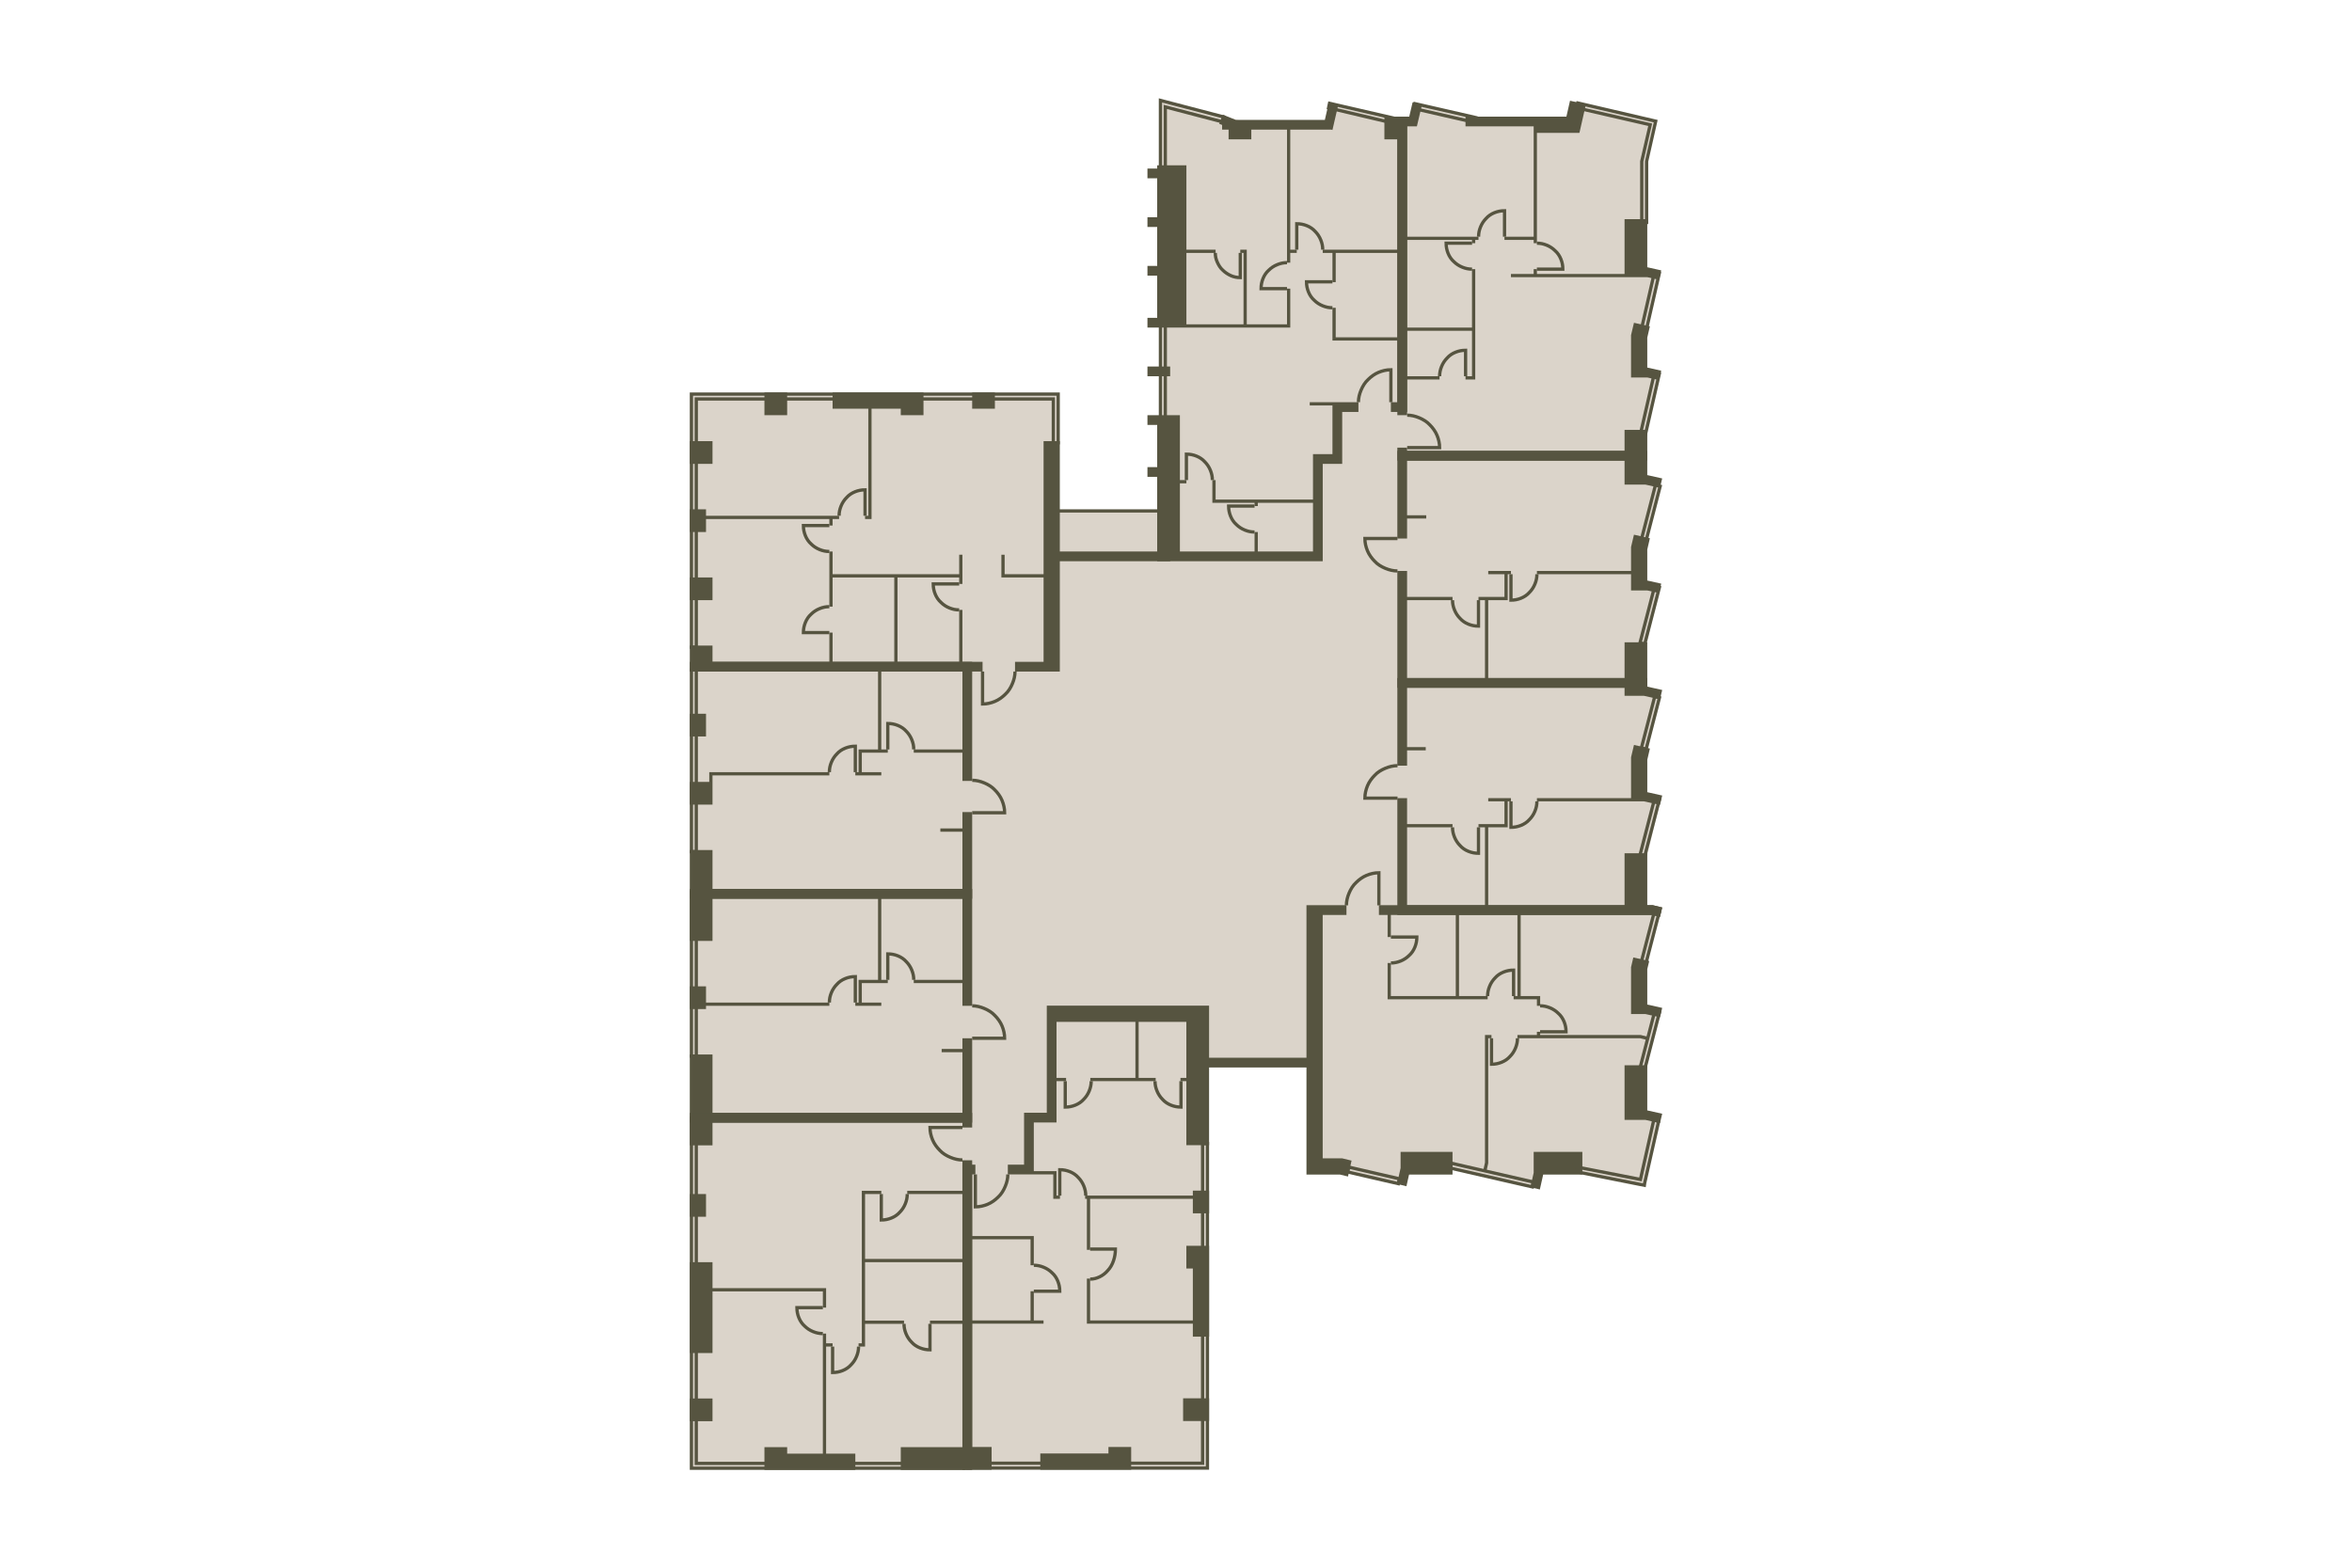 <!-- DO NOT EDIT THIS, THIS FILE IS GENERATED FROM "1_4-6.original.svg" using transform-svgs.js script -->



<svg version="1.1" 
	 xmlns="http://www.w3.org/2000/svg" xmlns:xlink="http://www.w3.org/1999/xlink" x="0px" y="0px" viewBox="0 0 720 480"
	 style="enable-background:new 0 0 720 480;" xml:space="preserve">


<g>
	<polygon fill="#DBD4CA" points="508.372,244.869 503.901,242.882 503.901,231.952
		508.372,212.08 503.901,210.092 503.901,197.989 508.045,180.072 503.901,177.899
		503.901,166.699 508.14,147.986 503.901,145.507 503.901,132.093 507.875,114.207
		503.901,113.214 503.901,102.284 507.875,83.902 503.901,82.908 503.901,49.423
		506.882,37.202 481.048,31.24 480.054,36.208 452.233,36.208 432.857,31.737
		431.863,36.208 426.398,36.208 408.513,32.233 405.532,37.202 380.691,37.202
		355.652,31.041 355.751,156.238 324.055,156.238 323.956,120.467 211.875,120.467
		211.875,449.556 369.762,449.556 369.762,327.936 368.967,325.353 400.564,325.353
		400.564,359.136 412.984,358.639 430.373,362.614 431.366,359.136 444.816,357.566
		470.962,363.51 472.097,358.965 484.505,359.136 503.404,362.912 508.372,341.251
		503.901,340.257 503.901,327.837 508.372,308.738 503.901,307.744 503.404,296.041
		508.186,279.352 504.895,277.659 503.901,277.659 503.901,263.251 	"/>
	<g>
		<rect x="369.762" y="323.862" fill="#565440" width="30.504" height="2.981"/>
		<path fill="#565440" d="M323.061,155.94h32.591v0.994h-32.591V155.94z"/>
		<path fill="#565440" d="M321.471,168.857v2.981h36.764v-2.981H321.471z"/>
	</g>
</g>
<g>
	<polygon fill="none" stroke="#565440" points="322.444,120.666 211.655,120.666 211.655,198.169
		213.146,198.169 213.146,122.156 322.444,122.156 322.444,135.57 323.935,135.57
		323.935,120.666 	"/>
	<g>
		<rect x="211.159" y="176.806" fill="#565440" width="6.955" height="6.955"/>
		<polygon fill="#565440" points="216.127,158.921 253.884,158.921 253.884,160.908 254.878,160.908
			254.878,158.921 256.865,158.921 256.865,157.927 216.127,157.927 216.127,155.94
			211.159,155.94 211.159,162.895 216.127,162.895 		"/>
		<rect x="211.159" y="135.074" fill="#565440" width="6.955" height="6.955"/>
		<rect x="234.012" y="120.169" fill="#565440" width="6.955" height="6.955"/>
		<rect x="297.604" y="120.169" fill="#565440" width="6.955" height="4.968"/>
		<polygon fill="#565440" points="319.464,135.074 319.464,175.812 307.54,175.812 307.54,169.851
			306.547,169.851 306.547,176.806 307.54,176.806 319.464,176.806 319.464,202.64
			310.72,202.64 310.72,205.621 324.432,205.621 324.432,202.64 324.432,135.074 		"/>
		<polygon fill="#565440" points="265.808,157.927 264.814,157.927 264.814,158.921 265.808,158.921
			266.802,158.921 266.802,125.137 275.744,125.137 275.744,127.125 282.7,127.125
			282.7,125.137 282.7,120.169 275.744,120.169 254.878,120.169 254.878,125.137
			265.808,125.137 		"/>
		<polygon fill="#565440" points="294.623,186.742 293.629,186.742 293.629,202.64 274.75,202.64
			274.75,176.806 293.629,176.806 293.629,178.793 294.623,178.793 294.623,176.806
			294.623,175.812 294.623,169.851 293.629,169.851 293.629,175.812 254.878,175.812
			254.878,168.857 253.884,168.857 253.884,185.749 254.878,185.749 254.878,176.806
			273.757,176.806 273.757,202.64 254.878,202.64 254.878,193.698 253.884,193.698
			253.884,202.64 218.114,202.64 218.114,197.672 211.159,197.672 211.159,202.64
			211.158,205.621 300.784,205.621 300.784,202.64 294.623,202.64 		"/>
	</g>
	<path fill="none" stroke="#565440" d="M310.72,205.621c0,1.292-0.298,2.484-0.795,3.676
		s-1.192,2.385-2.186,3.279c-0.894,0.894-1.987,1.689-3.18,2.186
		c-1.192,0.497-2.484,0.795-3.776,0.795v-9.936 M256.865,157.927
		c0-1.093,0.199-1.987,0.596-2.981c0.397-0.994,0.994-1.888,1.689-2.583
		c0.696-0.795,1.59-1.391,2.583-1.788s1.987-0.596,3.08-0.596v7.949
		 M253.884,168.857c-1.093,0-1.987-0.199-2.981-0.596
		c-0.994-0.397-1.888-0.994-2.583-1.689c-0.795-0.695-1.391-1.59-1.788-2.583
		s-0.596-1.987-0.596-3.08h7.949 M253.884,185.749c-1.093,0-1.987,0.199-2.981,0.596
		c-0.994,0.397-1.888,0.994-2.583,1.689c-0.795,0.695-1.391,1.59-1.788,2.583
		s-0.596,1.987-0.596,3.08h7.949 M293.629,186.742c-1.093,0-1.987-0.199-2.981-0.596
		c-0.994-0.397-1.888-0.994-2.583-1.689c-0.795-0.695-1.391-1.59-1.789-2.583
		s-0.596-1.987-0.596-3.08h7.949"/>
</g>
<g>
	<path fill="none" stroke="#565440" d="M211.655,205.124h1.49v55.643h-1.49V205.124z"/>
	<path fill="none" stroke="#565440" d="M253.884,236.423c0-1.093,0.199-1.987,0.596-2.981
		c0.397-0.994,0.994-1.888,1.689-2.583c0.696-0.795,1.59-1.391,2.583-1.788
		s1.987-0.596,3.08-0.596v7.949 M279.719,229.468c0-1.093-0.199-1.987-0.596-2.981
		c-0.397-0.994-0.994-1.888-1.689-2.583c-0.695-0.795-1.59-1.391-2.583-1.788
		s-1.987-0.596-3.08-0.596v7.949 M297.604,238.907
		c1.292,0,2.484,0.298,3.676,0.795c1.192,0.497,2.385,1.192,3.279,2.186
		c0.894,0.894,1.689,1.987,2.186,3.18c0.497,1.192,0.795,2.484,0.795,3.776
		h-9.936"/>
	<g>
		<rect x="211.159" y="218.538" fill="#565440" width="4.968" height="6.955"/>
		<polygon fill="#565440" points="218.114,239.404 218.114,237.417 253.884,237.417 253.884,236.423
			217.12,236.423 217.12,237.417 217.12,239.404 211.159,239.404 211.159,246.36
			218.114,246.36 		"/>
		<polygon fill="#565440" points="294.623,253.65 287.864,253.65 287.864,254.658 294.623,254.658
			294.623,272.194 218.114,272.194 218.114,260.27 211.159,260.27 211.159,275.175
			218.114,275.175 297.604,275.175 297.604,272.194 297.604,248.645 294.623,248.645 		"/>
		<polygon fill="#565440" points="211.159,202.64 211.159,205.621 268.789,205.621 268.789,229.468
			263.821,229.468 262.827,229.468 262.827,236.423 261.833,236.423 261.833,237.417
			269.782,237.417 269.782,236.423 263.821,236.423 263.821,230.462 271.77,230.462
			271.77,229.468 269.782,229.468 269.782,205.621 294.623,205.621 294.623,229.468
			279.719,229.468 279.719,230.462 294.623,230.462 294.623,239.106 297.604,239.106
			297.604,205.621 297.604,202.64 		"/>
	</g>
</g>
<g>
	<path fill="none" stroke="#565440" d="M211.655,273.187h1.49v50.178h-1.49V273.187z"/>
	<g>
		<polygon fill="#565440" points="216.127,307.964 253.884,307.964 253.884,306.971 216.127,306.971
			216.127,302.003 211.158,302.003 211.158,308.958 216.127,308.958 		"/>
		<polygon fill="#565440" points="294.623,317.901 294.623,321.173 288.264,321.173 288.264,322.166
			294.623,322.166 294.623,340.754 218.114,340.754 218.114,322.869 211.158,322.869
			211.158,343.735 297.604,343.735 297.604,317.901 		"/>
		<polygon fill="#565440" points="211.158,272.194 211.158,288.092 218.114,288.092 218.114,275.175
			268.789,275.175 268.789,300.015 262.827,300.015 262.827,306.971 261.833,306.971
			261.833,307.964 269.782,307.964 269.782,306.971 263.821,306.971 263.821,301.009
			271.77,301.009 271.77,300.015 269.782,300.015 269.782,275.175 294.623,275.175
			294.623,300.015 279.719,300.015 279.719,301.009 294.623,301.009 294.623,307.964
			297.604,307.964 297.604,272.194 		"/>
	</g>
	<path fill="none" stroke="#565440" d="M253.884,306.971c0-1.093,0.199-1.987,0.596-2.981
		c0.397-0.994,0.994-1.888,1.689-2.583c0.696-0.795,1.59-1.391,2.583-1.789
		s1.987-0.596,3.08-0.596v7.949 M279.719,300.015c0-1.093-0.199-1.987-0.596-2.981
		c-0.397-0.994-0.994-1.888-1.689-2.583c-0.695-0.795-1.59-1.391-2.583-1.789
		c-0.994-0.397-1.987-0.596-3.08-0.596v7.949 M297.604,307.964
		c1.292,0,2.484,0.298,3.676,0.795c1.192,0.497,2.385,1.192,3.279,2.186
		c0.894,0.894,1.689,1.987,2.186,3.18c0.497,1.192,0.795,2.484,0.795,3.776
		h-9.936"/>
</g>
<g>
	<path fill="none" stroke="#565440" d="M213.146,342.344h-1.49v107.212h83.465v-1.49H213.146V342.344
		H213.146z"/>
	<g>
		<polygon fill="#565440" points="211.159,340.754 211.159,343.735 211.159,350.69 218.114,350.69
			218.114,343.735 294.623,343.735 294.623,345.225 297.604,345.225 297.604,343.735
			297.604,340.754 		"/>
		<rect x="211.159" y="365.595" fill="#565440" width="4.968" height="6.955"/>
		<polygon fill="#565440" points="251.897,400.371 252.891,400.371 252.891,395.403 252.891,394.41
			218.114,394.41 218.114,386.461 211.159,386.461 211.159,414.282 218.114,414.282
			218.114,395.403 251.897,395.403 		"/>
		<polygon fill="#565440" points="252.891,412.295 254.878,412.295 254.878,411.301 252.891,411.301
			252.891,408.32 251.897,408.32 251.897,445.085 240.967,445.085 240.967,443.097
			234.012,443.097 234.012,450.053 240.967,450.053 261.833,450.053 261.833,445.085
			252.891,445.085 		"/>
		<rect x="211.159" y="428.193" fill="#565440" width="6.955" height="6.955"/>
		<polygon fill="#565440" points="294.623,364.601 277.731,364.601 277.731,365.595 294.623,365.595
			294.623,385.467 264.814,385.467 264.814,365.595 269.782,365.595 269.782,364.601
			264.814,364.601 263.821,364.601 263.821,411.301 262.827,411.301 262.827,412.295
			264.814,412.295 264.814,411.301 264.814,405.34 276.738,405.34 276.738,404.346
			264.814,404.346 264.814,386.461 294.623,386.461 294.623,404.346 284.687,404.346
			284.687,405.34 294.623,405.34 294.623,443.097 275.744,443.097 275.744,450.053
			297.604,450.053 297.604,443.097 297.604,355.261 294.623,355.261 		"/>
	</g>
	<path fill="none" stroke="#565440" d="M251.897,408.32c-1.093,0-1.987-0.199-2.981-0.596
		c-0.994-0.397-1.888-0.994-2.583-1.689c-0.795-0.696-1.391-1.59-1.788-2.583
		s-0.596-1.987-0.596-3.08h7.949 M262.827,412.295c0,1.093-0.199,1.987-0.596,2.981
		c-0.397,0.994-0.994,1.888-1.689,2.583c-0.696,0.795-1.59,1.391-2.583,1.789
		c-0.994,0.397-1.987,0.596-3.08,0.596v-7.949 M276.738,405.34
		c0,1.093,0.199,1.987,0.596,2.981c0.397,0.994,0.994,1.888,1.689,2.583
		c0.696,0.795,1.59,1.391,2.583,1.789c0.994,0.397,1.987,0.596,3.08,0.596
		v-7.949 M277.731,365.595c0,1.093-0.199,1.987-0.596,2.981
		c-0.397,0.994-0.994,1.888-1.689,2.583c-0.696,0.795-1.59,1.391-2.583,1.789
		c-0.994,0.397-1.987,0.596-3.08,0.596v-7.949 M294.623,355.161
		c-1.292,0-2.484-0.298-3.676-0.795c-1.192-0.497-2.385-1.192-3.279-2.186
		c-0.894-0.894-1.689-1.987-2.186-3.18c-0.497-1.192-0.795-2.484-0.795-3.776
		h9.936"/>
</g>
<g>
	<path fill="none" stroke="#565440" d="M464.533,317.901c0,1.093-0.199,1.987-0.596,2.981
		s-0.994,1.888-1.689,2.583c-0.696,0.795-1.59,1.391-2.583,1.789
		s-1.987,0.596-3.08,0.596v-7.949 M455.392,304.983c0-1.093,0.199-1.987,0.596-2.981
		c0.397-0.994,0.994-1.888,1.689-2.583c0.696-0.795,1.59-1.391,2.583-1.789
		s1.987-0.596,3.08-0.596v7.949 M425.781,294.848c1.093,0,1.987-0.199,2.981-0.596
		c0.994-0.397,1.888-0.994,2.583-1.689c0.795-0.695,1.391-1.59,1.789-2.583
		c0.397-0.994,0.596-1.987,0.596-3.08h-7.949 M471.454,307.964
		c1.093,0,1.987,0.199,2.981,0.596c0.994,0.397,1.888,0.994,2.583,1.689
		c0.795,0.696,1.391,1.59,1.789,2.583c0.397,0.994,0.596,1.987,0.596,3.08
		h-7.949 M412.169,277.202c0-1.292,0.298-2.524,0.795-3.716
		c0.497-1.192,1.192-2.385,2.186-3.279c0.894-0.894,1.987-1.689,3.18-2.186
		c1.192-0.497,2.484-0.795,3.776-0.795v9.976"/>
	<g>
		<polygon fill="#565440" points="399.937,277.16 399.937,359.631 404.905,359.631 410.186,359.631
			412.655,360.227 413.748,355.359 410.867,354.663 404.905,354.663 404.905,280.141
			412.183,280.141 412.183,277.16 404.905,277.16 		"/>
		<polygon fill="#565440" points="428.752,357.644 427.659,362.513 430.541,363.208 431.344,359.631
			444.65,359.631 444.65,352.676 428.752,352.676 		"/>
		<polygon fill="#565440" points="469.491,359.08 468.497,363.506 471.379,364.202 472.405,359.631
			484.395,359.631 484.395,352.676 469.491,352.676 		"/>
		<polygon fill="#565440" points="504.267,326.171 497.312,326.171 497.312,342.899 503.717,342.899
			508.143,343.893 508.838,341.011 504.267,339.985 		"/>
		<polygon fill="#565440" points="504.864,294.251 499.995,293.158 499.323,296.039 499.299,296.039
			499.299,310.488 503.717,310.488 508.143,311.481 508.838,308.6 504.267,307.574
			504.267,296.721 		"/>
		<polygon fill="#565440" points="454.586,316.905 454.586,355.955 453.99,358.637 454.984,358.836
			455.58,356.153 455.58,317.899 456.573,317.899 456.573,316.905 455.58,316.905 		"/>
		<polygon fill="#565440" points="463.354,304.982 463.354,305.975 470.484,305.975 470.484,307.963
			471.478,307.963 471.478,305.975 471.478,304.982 465.516,304.982 465.516,280.141
			505.676,280.141 508.145,280.737 508.841,277.856 505.959,277.16 422.119,277.16
			422.119,280.141 424.778,280.141 424.778,286.899 425.771,286.899 425.771,280.141
			445.644,280.141 445.644,304.982 425.771,304.982 425.771,294.848 424.778,294.848
			424.778,305.975 425.771,305.975 455.405,305.975 455.405,304.982 446.637,304.982
			446.637,280.141 464.523,280.141 464.523,304.982 		"/>
		<polygon fill="#565440" points="504.466,318.495 504.665,317.501 502.28,316.905 471.478,316.905
			471.478,315.912 470.484,315.912 470.484,316.905 464.523,316.905 464.523,317.899
			502.082,317.899 		"/>
	</g>
	<g>
		<path fill="none" stroke="#565440" d="M412.854,357.346l15.5,3.577l-0.298,1.49l-15.5-3.577
			L412.854,357.346z"/>
		<path fill="none" stroke="#565440" d="M444.253,356.153l25.139,5.763l-0.298,1.49l-25.139-5.763
			L444.253,356.153z"/>
		<polygon fill="none" stroke="#565440" points="507.745,343.336 506.255,342.938 502.181,361.122 478.235,356.451
			477.936,357.843 503.373,362.91 503.473,362.214 		"/>

			<rect x="496.295" y="317.927" transform="matrix(0.251 -0.968 0.968 0.251 69.749 727.532)" fill="none" stroke="#565440" stroke-width="1" stroke-miterlimit="4" width="17.893" height="1.488"/>

			<rect x="497.298" y="286.169" transform="matrix(0.251 -0.968 0.968 0.251 100.643 703.962)" fill="none" stroke="#565440" stroke-width="1" stroke-miterlimit="4" width="16.303" height="1.488"/>
	</g>
</g>
<g>
	<g>
		<polygon fill="#565440" points="505.959,277.16 504.267,277.16 504.267,261.262 497.312,261.262
			497.312,277.16 455.58,277.16 455.58,253.313 461.542,253.313 461.542,252.32
			461.542,245.364 462.535,245.364 462.535,244.371 455.58,244.371 455.58,245.364
			460.548,245.364 460.548,252.32 452.599,252.32 452.599,253.313 454.586,253.313
			454.586,277.16 430.739,277.16 430.739,253.313 444.65,253.313 444.65,252.32
			430.739,252.32 430.739,244.371 427.758,244.371 427.758,277.16 427.758,280.141
			505.676,280.141 508.145,280.737 508.841,277.856 		"/>
		<polygon fill="#565440" points="430.739,229.738 436.45,229.738 436.45,228.74 430.739,228.74
			430.739,210.587 497.312,210.587 497.312,213.053 503.274,213.053 508.143,214.146
			508.838,211.264 504.267,210.238 504.267,207.606 427.758,207.606 427.758,210.587
			427.758,234.434 430.739,234.434 		"/>
		<polygon fill="#565440" points="504.271,242.55 504.271,240.74 504.272,240.74 504.272,232.629
			505.067,229.185 500.198,228.092 499.303,231.867 499.303,235.844 499.303,235.844
			499.303,244.371 470.488,244.371 470.488,245.364 503.277,245.364 508.146,246.457
			508.842,243.576 		"/>
	</g>
	<path fill="none" stroke="#565440" d="M444.65,253.313c0,1.093,0.199,1.987,0.596,2.981
		c0.397,0.994,0.994,1.888,1.689,2.583c0.696,0.795,1.59,1.391,2.583,1.789
		c0.994,0.397,1.987,0.596,3.08,0.596v-7.949 M470.484,245.364
		c0,1.093-0.199,1.987-0.596,2.981c-0.397,0.994-0.994,1.888-1.689,2.583
		c-0.696,0.795-1.59,1.391-2.583,1.788s-1.987,0.596-3.08,0.596v-7.949
		 M427.816,234.434c-1.292,0-2.541,0.298-3.734,0.795
		c-1.192,0.497-2.385,1.192-3.279,2.186c-0.894,0.894-1.689,1.987-2.186,3.18
		c-0.497,1.192-0.795,2.484-0.795,3.776h9.993"/>
	<g>

			<rect x="496.292" y="252.693" transform="matrix(0.251 -0.968 0.968 0.251 132.885 678.701)" fill="none" stroke="#565440" stroke-width="1" stroke-miterlimit="4" width="17.893" height="1.488"/>

			<rect x="497.295" y="220.754" transform="matrix(0.251 -0.968 0.968 0.251 163.953 654.996)" fill="none" stroke="#565440" stroke-width="1" stroke-miterlimit="4" width="16.303" height="1.488"/>
	</g>
</g>
<g>
	<path fill="none" stroke="#565440" d="M444.65,183.759c0,1.093,0.199,1.987,0.596,2.981
		c0.397,0.994,0.994,1.888,1.689,2.583c0.696,0.795,1.59,1.391,2.583,1.788
		s1.987,0.596,3.08,0.596v-7.949 M470.484,175.81c0,1.093-0.199,1.987-0.596,2.981
		c-0.397,0.994-0.994,1.888-1.689,2.583c-0.696,0.795-1.59,1.391-2.583,1.788
		s-1.987,0.596-3.08,0.596v-7.949 M427.804,174.817
		c-1.292,0-2.53-0.298-3.722-0.795c-1.192-0.497-2.385-1.192-3.279-2.186
		c-0.894-0.894-1.689-1.987-2.186-3.18c-0.497-1.192-0.795-2.484-0.795-3.776
		h9.982"/>
	<g>
		<polygon fill="#565440" points="504.264,199.081 504.261,199.081 504.261,196.673 497.318,196.673
			497.312,207.607 455.58,207.607 455.58,183.76 461.542,183.76 461.542,175.811
			462.535,175.811 462.535,174.817 455.58,174.817 455.58,175.811 460.548,175.811
			460.548,182.766 452.599,182.766 452.599,183.76 454.586,183.76 454.586,207.607
			430.739,207.607 430.739,183.76 444.65,183.76 444.65,182.766 430.739,182.766
			430.739,174.817 427.758,174.817 427.758,210.587 504.267,210.587 		"/>
		<polygon fill="#565440" points="430.739,158.76 436.601,158.76 436.601,157.773 430.739,157.773
			430.739,141.034 497.312,141.034 497.312,148.379 503.708,148.379 508.136,149.372
			508.136,149.371 508.139,149.372 508.834,146.491 504.264,145.465 504.267,138.053
			504.264,138.053 504.264,138.049 497.312,138.049 497.312,138.053 427.758,138.053
			427.758,164.881 430.739,164.881 		"/>
		<polygon fill="#565440" points="504.267,168.251 505.062,164.806 500.193,163.713 499.299,167.489
			499.299,174.817 470.487,174.817 470.487,175.81 499.299,175.81 499.299,180.791
			504.267,180.791 504.267,180.783 507.844,181.586 508.54,178.704 504.267,177.745 		"/>
	</g>
	<g>

			<rect x="496.289" y="187.748" transform="matrix(0.251 -0.968 0.968 0.251 195.74 630.086)" fill="none" stroke="#565440" stroke-width="1" stroke-miterlimit="4" width="17.893" height="1.488"/>
		<polygon fill="none" stroke="#565440" points="503.946,165.402 502.505,165.028 506.775,148.504 508.216,148.878
					"/>
	</g>
</g>
<g>
	<path fill="none" stroke="#565440" d="M440.7,115.198c0-1.093,0.199-1.987,0.596-2.981
		c0.397-0.994,0.994-1.888,1.689-2.583c0.695-0.795,1.59-1.391,2.583-1.788
		c0.994-0.397,1.987-0.596,3.08-0.596v7.949 M450.636,82.409
		c-1.093,0-1.987-0.199-2.981-0.596s-1.888-0.994-2.583-1.689
		c-0.795-0.696-1.391-1.59-1.789-2.583c-0.397-0.994-0.596-1.987-0.596-3.08
		h7.949 M452.623,72.473c0-1.093,0.199-1.987,0.596-2.981
		c0.397-0.994,0.994-1.888,1.689-2.583c0.696-0.795,1.59-1.391,2.583-1.788
		s1.987-0.596,3.08-0.596v7.949 M470.472,74.46c1.093,0,1.987,0.199,2.981,0.596
		s1.888,0.994,2.583,1.689c0.795,0.696,1.391,1.59,1.789,2.583
		s0.596,1.987,0.596,3.08h-7.949 M430.763,127.122c1.292,0,2.484,0.298,3.676,0.795
		s2.385,1.192,3.279,2.186c0.894,0.894,1.689,1.987,2.186,3.18
		c0.497,1.192,0.795,2.484,0.795,3.776h-9.936"/>
	<g>
		<polygon fill="#565440" points="430.739,116.193 440.676,116.193 440.676,115.199 430.739,115.199
			430.739,101.289 450.612,101.289 450.612,115.199 448.625,115.199 448.625,116.193
			451.605,116.193 451.605,115.199 451.605,82.41 450.612,82.41 450.612,100.295
			430.739,100.295 430.739,73.467 450.612,73.467 450.612,74.461 451.605,74.461
			451.605,73.467 452.599,73.467 452.599,72.473 430.739,72.473 430.739,38.69
			433.743,38.691 435.31,32.033 432.428,31.337 431.4,35.709 430.739,35.709
			427.758,35.709 427.758,127.123 430.739,127.123 		"/>
		<polygon fill="#565440" points="504.267,103.371 505.062,99.927 500.194,98.834 499.299,102.61
			499.299,115.585 504.267,115.585 504.267,115.577 507.845,116.38 508.54,113.499
			504.267,112.54 		"/>
		<polygon fill="#565440" points="497.312,138.053 430.739,138.053 430.739,137.059 427.758,137.059
			427.758,138.053 427.758,141.034 504.267,141.034 504.267,138.053 504.267,131.623
			497.312,131.623 		"/>
		<polygon fill="#565440" points="470.484,82.409 469.491,82.409 469.491,83.878 462.535,83.878
			462.535,84.871 497.312,84.871 504.267,84.863 507.845,85.666 508.54,82.785
			504.267,81.826 504.267,67.113 497.312,67.113 497.312,83.878 470.484,83.878 		"/>
		<polygon fill="#565440" points="469.491,72.473 460.548,72.473 460.548,73.467 469.491,73.467
			469.491,74.46 470.484,74.46 470.484,73.467 470.484,72.473 470.484,40.677
			483.401,40.677 483.401,40.655 483.501,40.677 485.488,31.934 480.619,30.841
			479.513,35.709 470.484,35.709 448.625,35.709 448.625,38.69 469.491,38.69 		"/>
	</g>
	<path fill="none" stroke="#565440" d="M506.851,37.1l-23.847-5.564l-0.298,1.49l22.456,5.167
		l-2.583,11.228v18.68h1.49V49.421L506.851,37.1z M506.453,114.206l1.49,0.298
		l-4.225,18.481l-1.49-0.298L506.453,114.206z M506.453,83.403l1.49,0.298
		l-3.974,17.388l-1.49-0.298L506.453,83.403z M433.124,31.735l18.68,4.273
		l-0.298,1.49l-18.68-4.273L433.124,31.735z"/>
</g>
<g>
	<g>
		<path fill="none" stroke="#565440" d="M407.002,31.637l19.376,4.471l-0.298,1.49l-19.376-4.571
			L407.002,31.637z"/>
		<path fill="none" stroke="#565440" d="M355.234,99.303h1.49v28.815h-1.49V99.303z"/>
		<polygon fill="none" stroke="#565440" points="355.234,30.743 355.234,59.956 356.725,59.956 356.725,32.73
			374.212,37.301 374.61,35.81 		"/>
	</g>
	<g>
		<polygon fill="#565440" points="427.769,35.711 423.794,35.711 423.794,42.667 427.769,42.667
			427.769,76.45 404.915,76.45 404.915,77.443 407.896,77.443 407.896,86.386
			408.89,86.386 408.89,77.443 427.769,77.443 427.769,103.278 408.89,103.278
			408.89,94.236 407.896,94.236 407.896,104.271 408.89,104.271 427.769,104.271
			427.769,123.15 425.781,123.15 425.781,126.131 427.769,126.131 430.75,126.131
			430.75,35.711 		"/>
		<polygon fill="#565440" points="359.209,100.297 361.196,100.297 363.183,100.297 394.979,100.297
			394.979,99.303 394.979,88.373 393.986,88.373 393.986,99.303 381.665,99.303
			381.665,77.443 381.665,76.45 379.677,76.45 379.677,77.443 380.671,77.443
			380.671,99.303 363.183,99.303 363.183,77.443 372.126,77.443 372.126,76.45
			363.183,76.45 363.183,50.616 359.209,50.616 354.241,50.616 354.241,51.609
			351.26,51.609 351.26,54.59 354.241,54.59 354.241,66.514 351.26,66.514
			351.26,69.494 354.241,69.494 354.241,81.418 351.26,81.418 351.26,84.399
			354.241,84.399 354.241,97.316 351.26,97.316 351.26,100.297 354.241,100.297 		"/>
		<rect x="351.26" y="112.22" fill="#565440" width="6.955" height="2.981"/>
		<polygon fill="#565440" points="374.113,39.686 376.1,39.686 376.1,42.667 383.056,42.667
			383.056,39.686 393.986,39.686 393.986,80.424 394.979,80.424 394.979,77.443
			396.966,77.443 396.966,76.45 394.979,76.45 394.979,39.686 407.485,39.686
			407.896,39.785 409.685,32.035 406.803,31.339 405.565,36.705 378.286,36.705
			374.312,35.115 373.219,37.897 374.113,38.255 		"/>
		<polygon fill="#565440" points="400.941,123.15 400.941,124.144 407.896,124.144 407.896,126.131
			407.896,139.048 404.915,139.048 401.935,139.048 401.935,152.959 372.126,152.959
			372.126,146.997 371.132,146.997 371.132,152.959 371.132,153.953 384.049,153.953
			384.049,154.946 385.043,154.946 385.043,153.953 401.935,153.953 401.935,168.857
			385.043,168.857 385.043,162.895 384.049,162.895 384.049,168.857 361.196,168.857
			361.196,147.991 363.183,147.991 363.183,146.997 361.196,146.997 361.196,127.125
			354.241,127.125 351.26,127.125 351.26,130.106 354.241,130.106 354.241,143.023
			351.26,143.023 351.26,146.004 354.241,146.004 354.241,171.838 360.997,171.838
			361.196,171.838 401.935,171.838 404.915,171.838 404.915,142.029 407.896,142.029
			410.877,142.029 410.877,126.131 415.845,126.131 415.845,123.15 407.896,123.15 		"/>
	</g>
	<path fill="none" stroke="#565440" d="M404.915,76.45c0-1.093-0.199-1.987-0.596-2.981
		c-0.397-0.994-0.994-1.888-1.689-2.583c-0.696-0.795-1.59-1.391-2.583-1.788
		s-1.987-0.596-3.08-0.596v7.949 M393.986,80.424c-1.093,0-1.987,0.199-2.981,0.596
		s-1.888,0.994-2.583,1.689c-0.795,0.696-1.391,1.59-1.789,2.583
		s-0.596,1.987-0.596,3.08h7.949 M407.896,94.236c-1.093,0-1.987-0.199-2.981-0.596
		s-1.888-0.994-2.583-1.689c-0.795-0.696-1.391-1.59-1.789-2.583
		c-0.397-0.994-0.596-1.987-0.596-3.08h7.949 M372.026,77.443
		c0,0.994,0.199,1.888,0.596,2.782c0.397,0.894,0.894,1.788,1.689,2.484
		c0.696,0.696,1.59,1.292,2.484,1.689s1.888,0.596,2.882,0.596v-7.552
		 M371.132,146.997c0-1.093-0.199-1.987-0.596-2.981
		c-0.397-0.994-0.994-1.888-1.689-2.583c-0.695-0.795-1.59-1.391-2.583-1.788
		c-0.994-0.397-1.987-0.596-3.08-0.596v7.949 M384.049,162.895
		c-1.093,0-1.987-0.199-2.981-0.596c-0.994-0.397-1.888-0.994-2.583-1.689
		c-0.795-0.695-1.391-1.59-1.789-2.583s-0.596-1.987-0.596-3.08h7.949
		 M415.845,123.15c0-1.292,0.298-2.484,0.795-3.676s1.192-2.385,2.186-3.279
		c0.894-0.894,1.987-1.689,3.18-2.186c1.192-0.497,2.484-0.795,3.776-0.795v9.936
		"/>
</g>
<g >
	<rect x="355" y="-0" fill="none" width="10" height="10"/>
	<rect x="181.139" y="235" fill="none" width="10" height="10"/>
	<rect x="355" y="470" fill="none" width="10" height="10"/>
	<rect x="528.874" y="235" fill="none" width="10" height="10"/>
</g>
<g >
	<path data-nr="5" class="plan__svg__hoverable" fill="none" d="M324.432,135.074v-14.904h-19.872v-0h-6.955v0
		h-14.904v-0h-6.955h-20.866v0h-13.911v-0h-6.955v0h-22.854v78.496
		h0v3.974l-0,2.981h0.497v0h88.631v10.433h0.497
		c1.287,0,2.658-0.288,3.967-0.833c1.174-0.489,2.329-1.282,3.321-2.275
		c0.926-0.833,1.703-1.997,2.312-3.457c0.569-1.364,0.833-2.593,0.833-3.867
		h12.915v-0h0.3v-2.981v-67.566h0V135.074z M309.466,209.106
		c-0.552,1.324-1.245,2.367-2.078,3.119c-0.92,0.92-1.964,1.639-3.02,2.079
		c-1.02,0.425-2.077,0.678-3.088,0.741v-9.424h8.943
		C310.223,206.76,309.982,207.867,309.466,209.106z"/>
	<path data-nr="4" class="plan__svg__hoverable" fill="none" d="M308.037,248.843c0-1.287-0.288-2.659-0.833-3.967
		c-0.489-1.172-1.281-2.328-2.275-3.322c-0.833-0.925-1.996-1.702-3.457-2.311
		c-1.364-0.568-2.593-0.833-3.868-0.833v-32.79v-1.999v-0.982h-86.445v1.988h-0
		v56.636h0v13.911h6.955h79.49v-1.491v-1.49v-22.854h10.433v-0.497H308.037z
		 M297.604,248.347v-8.942c1.139,0,2.247,0.24,3.485,0.756
		c1.324,0.552,2.367,1.245,3.119,2.079c0.921,0.922,1.64,1.966,2.079,3.02
		c0.424,1.02,0.677,2.076,0.741,3.088h-9.424V248.347z"/>
	<path data-nr="3" class="plan__svg__hoverable" fill="none" d="M308.037,317.9c0-1.287-0.288-2.659-0.833-3.967
		c-0.489-1.172-1.281-2.328-2.275-3.32c-0.833-0.926-1.996-1.704-3.457-2.313
		c-1.364-0.568-2.593-0.833-3.868-0.833V275.175v-2.981h-86.445v0.497h-0v51.172
		h0v18.482v1.391h6.955h79.49v-2.981v-22.357h10.433v-0.497H308.037z
		 M297.604,317.404v-8.943c1.139,0,2.247,0.241,3.485,0.757
		c1.324,0.551,2.367,1.244,3.119,2.078c0.921,0.922,1.64,1.966,2.079,3.02
		c0.424,1.02,0.677,2.077,0.741,3.088h-9.424V317.404z"/>
	<polygon data-nr="2" class="plan__svg__hoverable" fill="none" points="211.159,340.754 211.159,341.847 211.158,341.847
		211.158,450.052 234.012,450.052 234.012,450.053 240.967,450.053 261.833,450.053
		261.833,450.052 275.744,450.052 275.744,450.053 297.604,450.053 297.604,449.059
		297.604,443.097 297.604,355.261 297.604,345.225 297.604,343.735 297.604,342.344
		297.604,340.754 	"/>
	<polygon data-nr="1" class="plan__svg__hoverable" fill="none" points="370.139,349.696 370.138,349.696 370.138,307.964
		363.183,307.964 320.457,307.964 320.457,312.932 320.457,340.754 313.502,340.754
		313.502,343.735 313.502,356.652 308.534,356.652 298.598,356.652 297.604,356.652
		296.408,356.652 294.623,356.652 294.623,450.053 297.604,450.053 303.566,450.053
		303.566,450.052 318.47,450.052 318.47,450.053 339.336,450.053 346.292,450.053
		346.292,450.052 370.139,450.052 	"/>
	<path data-nr="10" class="plan__svg__hoverable" fill="none" d="M504.267,307.574V296.721l0.596-2.47l-0.031-0.007
		l3.992-15.362l-0.218-0.057l0.234-0.97l-2.882-0.696h-80.178h-3.176v-10.434h-0.5
		c-1.288,0-2.661,0.288-3.969,0.833c-1.173,0.488-2.329,1.281-3.322,2.276
		c-0.925,0.833-1.703,1.996-2.312,3.458c-0.555,1.331-0.825,2.597-0.831,3.867
		h-5.303h-1.463h-4.968v82.471h4.968h5.281l2.47,0.596l0.182-0.813l15.608,3.601
		l0.06-0.299l2.034,0.491l0.803-3.577h13.307v-1.315l24.832,5.693l0.051-0.253
		l1.845,0.445l1.026-4.571h11.95l19.438,3.873l0.167-1.18l4.172-18.434
		l0.011,0.002l0.696-2.882l-4.571-1.026v-12.609l4.548-17.505l-0.267-0.069
		l0.29-1.203L504.267,307.574z M415.503,270.56
		c0.921-0.921,1.964-1.639,3.019-2.077c1.018-0.425,2.074-0.678,3.084-0.741
		v9.419h-8.934c0.006-1.137,0.251-2.276,0.755-3.482
		C413.978,272.354,414.67,271.311,415.503,270.56z"/>
	<path data-nr="9" class="plan__svg__hoverable" fill="none" d="M504.267,277.16v-15.021l4.548-17.503l-0.216-0.056
		l0.242-1.004l-4.571-1.026v-1.809h0.001v-8.111l0.795-3.445l-0.308-0.069
		l4.066-15.649l-0.488-0.127l0.501-2.076l-4.571-1.026v-2.631h-76.509v2.981v10.138
		v13.212c-1.261,0.008-2.562,0.285-3.869,0.83
		c-1.461,0.608-2.625,1.387-3.44,2.294c-1.011,1.011-1.804,2.167-2.294,3.34
		c-0.553,1.327-0.833,2.663-0.833,3.968v0.5h10.436v3.517v28.772v2.981h77.917
		l2.47,0.596l0.695-2.882l-2.882-0.696h-1.692V277.16z M419.079,240.787
		c0.44-1.055,1.158-2.098,2.096-3.037c0.733-0.815,1.776-1.508,3.1-2.059
		c1.184-0.494,2.356-0.745,3.484-0.753v8.933h-9.421
		C418.401,242.861,418.654,241.805,419.079,240.787z"/>
	<path data-nr="8" class="plan__svg__hoverable" fill="none" d="M508.373,148.402l0.461-1.912l-4.571-1.026
		l0.004-7.412h-0.004v-0.003h-6.952v0.003h-69.554v16.893v9.435h-10.436v0.5
		c0,1.288,0.288,2.66,0.833,3.968c0.49,1.174,1.283,2.329,2.275,3.321
		c0.834,0.926,1.998,1.705,3.459,2.313c1.33,0.554,2.596,0.825,3.869,0.831
		v18.797v16.476h76.509l-0.004-11.507h-0.003v-1.862l4.555-17.529l-0.483-0.126
		l0.208-0.86l-4.273-0.959v-9.494l0.795-3.445l-0.422-0.095l4.185-16.192
		L508.373,148.402z M421.156,171.482c-0.919-0.92-1.638-1.963-2.077-3.018
		c-0.425-1.018-0.678-2.074-0.741-3.083h9.421v8.934
		c-1.139-0.006-2.279-0.252-3.484-0.754
		C422.951,173.009,421.908,172.317,421.156,171.482z"/>
	<polygon data-nr="7" class="plan__svg__hoverable" fill="none" points="508.399,114.085 508.54,113.499 504.267,112.54
		504.267,103.371 505.062,99.927 504.763,99.86 508.546,83.312 508.419,83.286
		508.54,82.785 504.267,81.826 504.267,68.601 504.568,68.601 504.568,49.477
		507.447,36.726 482.615,30.932 482.547,31.273 480.619,30.841 479.513,35.709
		470.484,35.709 452.374,35.709 452.39,35.629 432.734,31.133 432.681,31.398
		432.428,31.337 431.4,35.709 430.739,35.709 427.758,35.709 427.758,112.007
		427.758,127.123 427.758,137.059 427.758,138.053 427.758,139.56 427.758,141.034
		504.267,141.034 504.267,138.053 504.267,132.828 508.546,114.114 	"/>
	<polygon data-nr="6" class="plan__svg__hoverable" fill="none" points="427.769,35.711 426.864,35.711 406.622,31.04
		406.116,33.4 406.317,33.447 405.565,36.705 378.286,36.705 375.214,35.476
		375.219,35.456 375.064,35.416 374.312,35.115 374.275,35.209 354.737,30.1
		354.737,50.616 354.241,50.616 354.241,51.609 351.26,51.609 351.26,54.59
		354.241,54.59 354.241,66.514 351.26,66.514 351.26,69.494 354.241,69.494
		354.241,81.418 351.26,81.418 351.26,84.399 354.241,84.399 354.241,97.316
		351.26,97.316 351.26,100.297 354.241,100.297 354.737,100.297 354.737,112.22
		351.26,112.22 351.26,115.201 354.737,115.201 354.737,127.125 354.241,127.125
		351.26,127.125 351.26,130.106 354.241,130.106 354.241,143.023 351.26,143.023
		351.26,146.004 354.241,146.004 354.241,171.838 360.997,171.838 361.196,171.838
		401.935,171.838 404.915,171.838 404.915,142.029 407.896,142.029 410.877,142.029
		410.877,126.131 415.845,126.131 415.845,123.15 416.342,123.15 416.342,123.15
		425.285,123.15 425.285,123.15 425.781,123.15 425.781,126.131 427.769,126.131
		430.75,126.131 430.75,35.711 	"/>
</g>
<g>
	<path fill="none" stroke="#565440" d="M368.138,448.013h-71.938v1.49h73.428v-99.362h-1.49v97.871
		H368.138z"/>
	<g>
		<polygon fill="#565440" points="339.323,445.032 330.381,445.032 329.387,445.032 318.457,445.032
			318.457,450 339.323,450 346.278,450 346.278,443.044 339.323,443.044 		"/>
		<rect x="362.176" y="428.14" fill="#565440" width="7.949" height="6.955"/>
		<polygon fill="#565440" points="365.157,364.549 365.157,366.067 332.183,366.067 332.183,367.06
			332.718,367.06 332.718,382.677 333.711,382.677 333.711,367.06 365.157,367.06
			365.157,371.504 370.125,371.504 370.125,364.549 		"/>
		<polygon fill="#565440" points="316.47,359.581 322.432,359.581 322.432,367.061 324.47,367.061
			324.47,366.067 323.426,366.067 323.426,358.592 323.425,358.592 323.425,358.587
			316.47,358.587 316.47,343.683 323.425,343.683 323.425,340.702 323.425,331.026
			326.35,331.026 326.35,330.032 323.425,330.032 323.425,312.881 347.573,312.881
			347.573,330.032 333.767,330.032 333.767,331.025 353.782,331.025 353.782,330.032
			348.567,330.032 348.567,312.881 363.17,312.881 363.17,330.032 361.365,330.032
			361.365,331.025 363.17,331.025 363.17,350.638 370.125,350.638 370.125,307.913
			320.445,307.913 320.445,312.881 320.445,340.702 313.489,340.702 313.489,343.683
			313.489,356.6 308.521,356.6 308.521,359.581 313.489,359.581 		"/>
		<polygon fill="#565440" points="297.591,405.287 319.451,405.287 319.451,404.293 316.47,404.293
			316.47,395.351 315.476,395.351 315.476,404.293 297.591,404.293 297.591,379.453
			315.476,379.453 315.476,387.402 316.47,387.402 316.47,378.459 315.476,378.459
			297.591,378.459 297.591,359.581 298.585,359.581 298.585,356.6 297.591,356.6
			294.61,356.6 294.61,450 297.591,450 303.553,450 303.553,443.044
			297.591,443.044 		"/>
		<polygon fill="#565440" points="332.718,391.484 332.718,404.293 332.718,405.287 333.711,405.287
			365.157,405.287 365.157,409.262 370.125,409.262 370.125,381.44 363.17,381.44
			363.17,388.396 365.157,388.396 365.157,404.293 333.711,404.293 333.711,391.484 		"/>
	</g>
	<path fill="none" stroke="#565440" d="M316.47,387.402c1.093,0,1.987,0.199,2.981,0.596
		c0.994,0.397,1.888,0.994,2.583,1.689c0.795,0.695,1.391,1.59,1.789,2.583
		s0.596,1.987,0.596,3.08h-7.949 M333.711,391.641c1.064,0,1.935-0.23,2.902-0.69
		c0.967-0.46,1.838-1.15,2.515-1.954c0.774-0.805,1.354-1.84,1.741-2.989
		c0.387-1.15,0.58-2.299,0.58-3.564h-7.739 M353.577,331.025
		c0,1.093,0.199,1.987,0.596,2.981s0.994,1.888,1.689,2.583
		c0.695,0.795,1.59,1.391,2.583,1.789c0.994,0.397,1.987,0.596,3.08,0.596
		v-7.949 M334.041,331.025c0,1.093-0.199,1.987-0.596,2.981s-0.994,1.888-1.689,2.583
		c-0.695,0.795-1.59,1.391-2.583,1.789c-0.994,0.397-1.987,0.596-3.08,0.596
		v-7.949 M332.368,366.095c0-1.093-0.199-1.987-0.596-2.981s-0.994-1.888-1.689-2.583
		c-0.695-0.795-1.59-1.391-2.583-1.789c-0.994-0.397-1.987-0.596-3.08-0.596
		v7.949 M308.521,359.581c0,1.292-0.298,2.484-0.795,3.676
		c-0.497,1.192-1.192,2.385-2.186,3.279c-0.894,0.894-1.987,1.689-3.18,2.186
		c-1.192,0.497-2.484,0.795-3.776,0.795v-9.936"/>
</g>
</svg>

